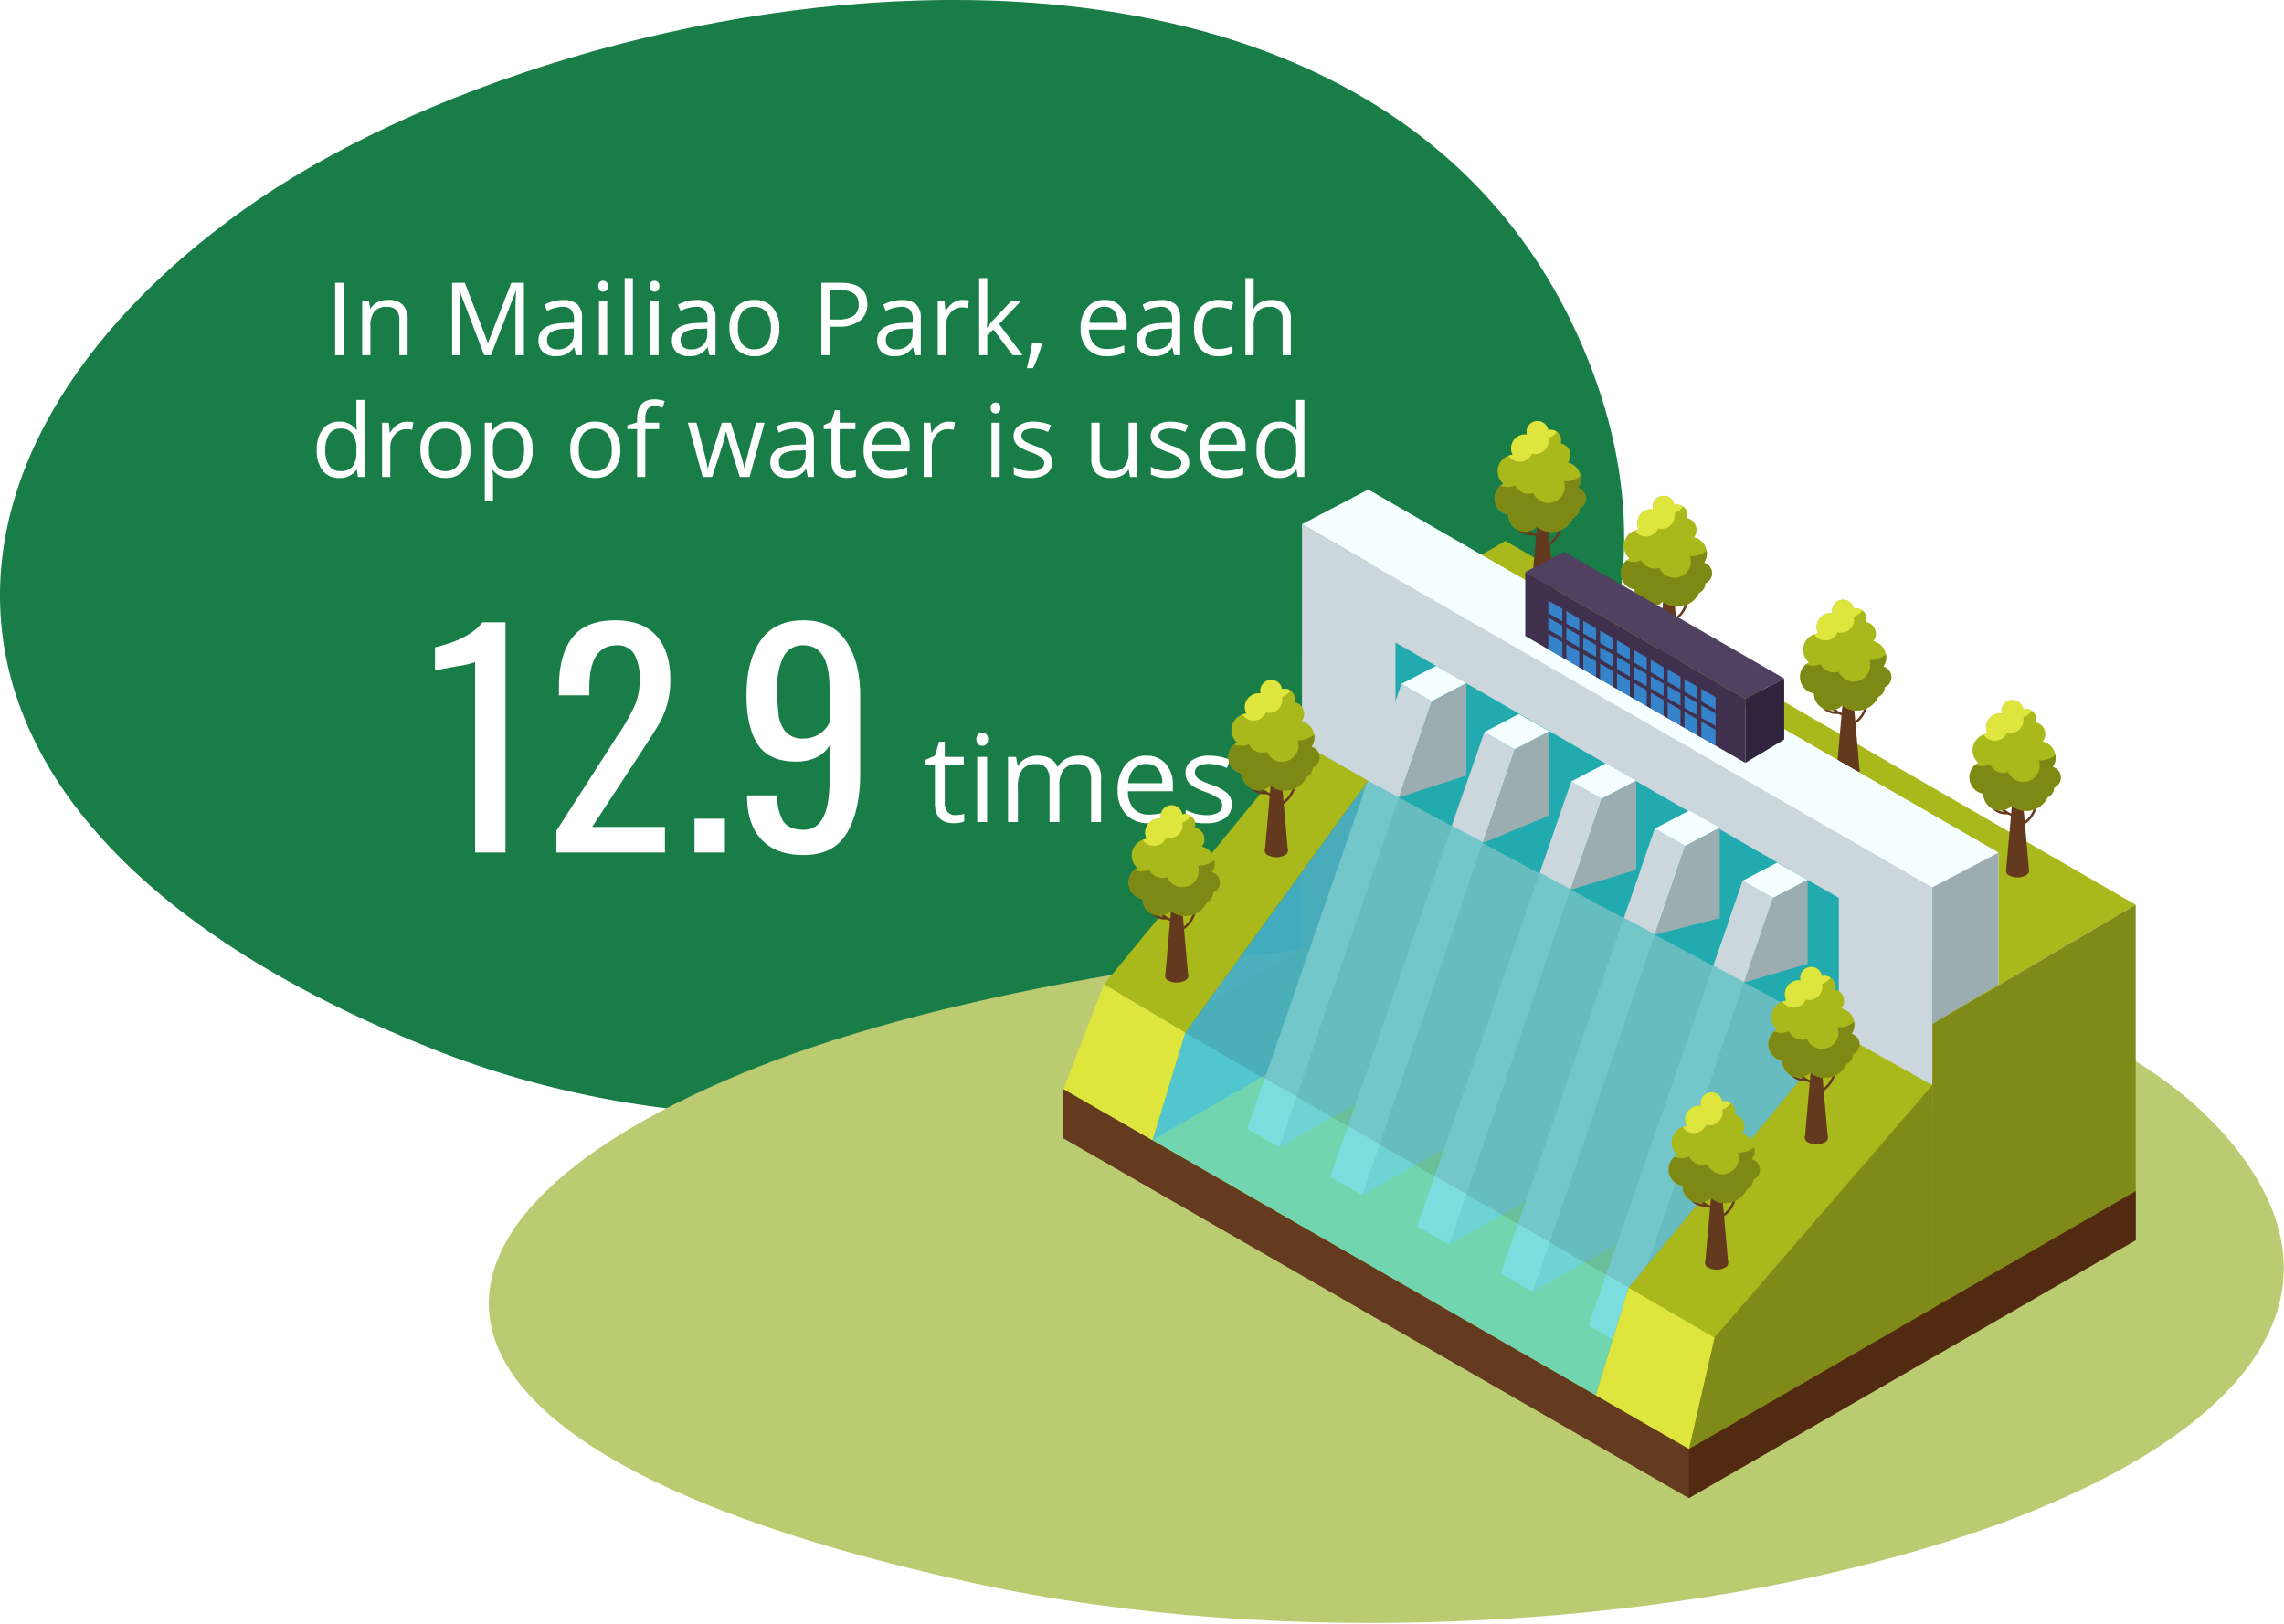 <svg xmlns="http://www.w3.org/2000/svg" xmlns:xlink="http://www.w3.org/1999/xlink" width="450" height="320" viewBox="0 0 450 320">
  <defs>
    <clipPath id="clip-path">
      <rect id="Rectangle_14774" data-name="Rectangle 14774" width="211.266" height="212.214" fill="none"/>
    </clipPath>
    <clipPath id="clip-path-3">
      <rect id="Rectangle_14769" data-name="Rectangle 14769" width="47.878" height="71.677" fill="none"/>
    </clipPath>
    <clipPath id="clip-path-4">
      <rect id="Rectangle_14770" data-name="Rectangle 14770" width="47.878" height="71.468" fill="none"/>
    </clipPath>
    <clipPath id="clip-path-5">
      <rect id="Rectangle_14771" data-name="Rectangle 14771" width="128.768" height="99.922" fill="none"/>
    </clipPath>
    <clipPath id="clip-path-6">
      <rect id="Rectangle_14772" data-name="Rectangle 14772" width="93.828" height="71.468" fill="none"/>
    </clipPath>
  </defs>
  <g id="issues-01-4-edit-6en" transform="translate(-846 -2783)">
    <path id="Path_67663" data-name="Path 67663" d="M0,0H450V320H0Z" transform="translate(846 2783)" fill="#fff"/>
    <path id="Path_53122" data-name="Path 53122" d="M86.2,207.1C196.856,250.668,353.148,178.35,313.79,73.241S114.717-6.264,47.979,41.349-24.463,163.527,86.2,207.1Z" transform="translate(846 2783)" fill="#187d47"/>
    <path id="Path_67664" data-name="Path 67664" d="M-78.4-37.52a17.319,17.319,0,0,1-3.388.784q-3.276.616-4.508.84v-4.536q6.832-1.624,9.352-4.928h4.536V0H-78.4ZM-62.384-4.256l11.536-17.976a20.115,20.115,0,0,1,1.12-1.68,41.3,41.3,0,0,0,2.856-5.208,12.518,12.518,0,0,0,.9-4.984,9.6,9.6,0,0,0-1.064-4.984,3.758,3.758,0,0,0-3.472-1.736q-5.376,0-5.376,8.344v1.512H-61.88v-1.568q0-6.384,2.632-9.8t8.456-3.416q5.376,0,8.12,3.052t2.744,8.652a17.123,17.123,0,0,1-.644,4.9,17.749,17.749,0,0,1-1.54,3.724q-.9,1.568-2.8,4.48L-55.328-5.04h14.336V0H-62.384Zm27.216-2.408h5.992V0h-5.992ZM-13.664.5q-5.32,0-8.176-2.912t-2.968-8.344v-.5h5.992a9.088,9.088,0,0,0,1.148,5.124q1.148,1.652,4.06,1.652,5.04,0,5.04-9.688v-6.888a6.221,6.221,0,0,1-2.548,2.3,8.89,8.89,0,0,1-4.06.84q-5.32,0-7.532-3.388t-2.212-9.716q0-6.664,2.744-10.7t8.512-4.032q5.6,0,8.372,4.116T-2.52-30.912V-15.68q0,7.336-2.576,11.76T-13.664.5Zm0-22.96a5.6,5.6,0,0,0,5.1-3.136v-6.72q0-8.512-5.1-8.512a4.162,4.162,0,0,0-4,2.324,13.077,13.077,0,0,0-1.2,6.02,41.425,41.425,0,0,0,.28,5.432,6.207,6.207,0,0,0,1.4,3.3A4.436,4.436,0,0,0-13.664-22.456Z" transform="translate(1018 2951)" fill="#fff"/>
    <path id="Path_67665" data-name="Path 67665" d="M6.211-1.371a6.355,6.355,0,0,0,1-.076,6.448,6.448,0,0,0,.762-.158V-.117a3.556,3.556,0,0,1-.932.252,7,7,0,0,1-1.107.1Q2.2.234,2.2-3.691v-7.641H.363v-.937l1.84-.809.82-2.742H4.148v2.977H7.875v1.512H4.148v7.559A2.6,2.6,0,0,0,4.7-1.992,1.917,1.917,0,0,0,6.211-1.371ZM12.48,0H10.535V-12.844H12.48ZM10.371-16.324A1.292,1.292,0,0,1,10.7-17.3a1.147,1.147,0,0,1,.82-.311,1.146,1.146,0,0,1,.809.316,1.269,1.269,0,0,1,.34.973,1.289,1.289,0,0,1-.34.979,1.135,1.135,0,0,1-.809.322,1.124,1.124,0,0,1-.82-.322A1.316,1.316,0,0,1,10.371-16.324ZM32.977,0V-8.355a3.468,3.468,0,0,0-.656-2.3,2.538,2.538,0,0,0-2.039-.768A3.292,3.292,0,0,0,27.6-10.383a4.957,4.957,0,0,0-.867,3.211V0H24.785V-8.355a3.468,3.468,0,0,0-.656-2.3,2.554,2.554,0,0,0-2.051-.768,3.176,3.176,0,0,0-2.678,1.1,5.93,5.93,0,0,0-.85,3.592V0H16.605V-12.844h1.582l.316,1.758H18.6a3.823,3.823,0,0,1,1.553-1.465,4.744,4.744,0,0,1,2.244-.527q3.012,0,3.938,2.18h.094a4.1,4.1,0,0,1,1.664-1.594,5.163,5.163,0,0,1,2.484-.586,4.349,4.349,0,0,1,3.264,1.119,5.007,5.007,0,0,1,1.084,3.58V0ZM44.355.234A5.9,5.9,0,0,1,39.861-1.5a6.714,6.714,0,0,1-1.646-4.816,7.446,7.446,0,0,1,1.529-4.934,5.08,5.08,0,0,1,4.107-1.828,4.844,4.844,0,0,1,3.82,1.588A6.086,6.086,0,0,1,49.078-7.3v1.23H40.23a5.091,5.091,0,0,0,1.143,3.434,3.952,3.952,0,0,0,3.053,1.172,10.345,10.345,0,0,0,4.1-.867V-.6a10.3,10.3,0,0,1-1.951.639A10.965,10.965,0,0,1,44.355.234Zm-.527-11.684a3.177,3.177,0,0,0-2.467,1.008,4.646,4.646,0,0,0-1.084,2.789h6.715a4.277,4.277,0,0,0-.82-2.818A2.887,2.887,0,0,0,43.828-11.449ZM60.68-3.5A3.217,3.217,0,0,1,59.344-.738a6.28,6.28,0,0,1-3.75.973,8.154,8.154,0,0,1-3.984-.809v-1.8a9.635,9.635,0,0,0,1.986.738,8.3,8.3,0,0,0,2.045.27,4.637,4.637,0,0,0,2.344-.486A1.608,1.608,0,0,0,58.8-3.34a1.609,1.609,0,0,0-.65-1.283,10.231,10.231,0,0,0-2.537-1.26,13.758,13.758,0,0,1-2.549-1.166A3.482,3.482,0,0,1,51.943-8.18a2.949,2.949,0,0,1-.369-1.512,2.882,2.882,0,0,1,1.277-2.479,5.952,5.952,0,0,1,3.5-.908,10.252,10.252,0,0,1,4.055.844l-.691,1.582a9.307,9.307,0,0,0-3.5-.8,4.031,4.031,0,0,0-2.086.434,1.341,1.341,0,0,0-.7,1.2,1.456,1.456,0,0,0,.264.879,2.6,2.6,0,0,0,.85.691,18.987,18.987,0,0,0,2.25.949,8.406,8.406,0,0,1,3.088,1.676A2.955,2.955,0,0,1,60.68-3.5Z" transform="translate(1028 2945)" fill="#fff"/>
    <path id="Path_67666" data-name="Path 67666" d="M-93.97,0V-14.277h1.66V0Zm12.656,0V-6.924a2.793,2.793,0,0,0-.6-1.953,2.427,2.427,0,0,0-1.865-.645,3.076,3.076,0,0,0-2.461.908,4.585,4.585,0,0,0-.781,3V0h-1.621V-10.7h1.318l.264,1.465h.078a3.31,3.31,0,0,1,1.4-1.226,4.537,4.537,0,0,1,2-.435,4.065,4.065,0,0,1,2.91.933,3.969,3.969,0,0,1,.977,2.983V0ZM-64.6,0l-4.844-12.656h-.078q.137,1.5.137,3.574V0h-1.533V-14.277h2.5L-63.9-2.5h.078l4.561-11.777h2.48V0h-1.66V-9.2q0-1.582.137-3.437h-.078L-63.267,0Zm18.076,0-.322-1.523h-.078a4.5,4.5,0,0,1-1.6,1.362A4.867,4.867,0,0,1-50.513.2a3.575,3.575,0,0,1-2.5-.82,2.992,2.992,0,0,1-.9-2.334q0-3.242,5.186-3.4l1.816-.059V-7.08a2.714,2.714,0,0,0-.542-1.86,2.229,2.229,0,0,0-1.733-.6,7.063,7.063,0,0,0-3.027.82l-.5-1.24a7.618,7.618,0,0,1,1.733-.674,7.507,7.507,0,0,1,1.89-.244,4.077,4.077,0,0,1,2.837.85A3.546,3.546,0,0,1-45.327-7.3V0ZM-50.19-1.143a3.29,3.29,0,0,0,2.378-.83A3.071,3.071,0,0,0-46.948-4.3v-.967l-1.621.068a5.9,5.9,0,0,0-2.788.6,1.811,1.811,0,0,0-.854,1.655A1.67,1.67,0,0,0-51.68-1.6,2.209,2.209,0,0,0-50.19-1.143ZM-40.366,0h-1.621V-10.7h1.621Zm-1.758-13.6a1.077,1.077,0,0,1,.273-.815.956.956,0,0,1,.684-.259.955.955,0,0,1,.674.264,1.057,1.057,0,0,1,.283.811,1.074,1.074,0,0,1-.283.815.946.946,0,0,1-.674.269.936.936,0,0,1-.684-.269A1.1,1.1,0,0,1-42.124-13.6ZM-35.308,0h-1.621V-15.2h1.621Zm5.059,0H-31.87V-10.7h1.621Zm-1.758-13.6a1.077,1.077,0,0,1,.273-.815.956.956,0,0,1,.684-.259.955.955,0,0,1,.674.264,1.057,1.057,0,0,1,.283.811,1.074,1.074,0,0,1-.283.815.946.946,0,0,1-.674.269.936.936,0,0,1-.684-.269A1.1,1.1,0,0,1-32.007-13.6ZM-20.229,0l-.322-1.523h-.078a4.5,4.5,0,0,1-1.6,1.362A4.867,4.867,0,0,1-24.214.2a3.575,3.575,0,0,1-2.5-.82,2.992,2.992,0,0,1-.9-2.334q0-3.242,5.186-3.4l1.816-.059V-7.08a2.714,2.714,0,0,0-.542-1.86,2.229,2.229,0,0,0-1.733-.6,7.063,7.063,0,0,0-3.027.82l-.5-1.24a7.618,7.618,0,0,1,1.733-.674,7.507,7.507,0,0,1,1.89-.244,4.077,4.077,0,0,1,2.837.85A3.546,3.546,0,0,1-19.028-7.3V0Zm-3.662-1.143a3.29,3.29,0,0,0,2.378-.83A3.071,3.071,0,0,0-20.649-4.3v-.967l-1.621.068a5.9,5.9,0,0,0-2.788.6,1.811,1.811,0,0,0-.854,1.655A1.67,1.67,0,0,0-25.381-1.6,2.209,2.209,0,0,0-23.892-1.143ZM-6.45-5.361A5.9,5.9,0,0,1-7.769-1.274,4.643,4.643,0,0,1-11.411.2,4.824,4.824,0,0,1-13.96-.479a4.447,4.447,0,0,1-1.719-1.934,6.739,6.739,0,0,1-.605-2.949,5.9,5.9,0,0,1,1.309-4.077,4.628,4.628,0,0,1,3.633-1.46A4.528,4.528,0,0,1-7.773-9.4,5.879,5.879,0,0,1-6.45-5.361Zm-8.154,0a5.08,5.08,0,0,0,.82,3.125,2.847,2.847,0,0,0,2.412,1.074A2.866,2.866,0,0,0-8.955-2.231a5.054,5.054,0,0,0,.825-3.13,4.973,4.973,0,0,0-.825-3.1,2.9,2.9,0,0,0-2.437-1.06,2.853,2.853,0,0,0-2.4,1.045A5.029,5.029,0,0,0-14.6-5.361Zm25.488-4.756A4,4,0,0,1,9.4-6.782,6.7,6.7,0,0,1,5.171-5.615H3.491V0H1.831V-14.277h3.7Q10.884-14.277,10.884-10.117ZM3.491-7.041H4.985a5.553,5.553,0,0,0,3.193-.713,2.627,2.627,0,0,0,.986-2.285,2.463,2.463,0,0,0-.928-2.109,4.847,4.847,0,0,0-2.891-.693H3.491ZM20.21,0l-.322-1.523H19.81a4.5,4.5,0,0,1-1.6,1.362A4.867,4.867,0,0,1,16.226.2a3.575,3.575,0,0,1-2.5-.82,2.992,2.992,0,0,1-.9-2.334q0-3.242,5.186-3.4l1.816-.059V-7.08a2.714,2.714,0,0,0-.542-1.86,2.229,2.229,0,0,0-1.733-.6,7.063,7.063,0,0,0-3.027.82l-.5-1.24a7.618,7.618,0,0,1,1.733-.674,7.507,7.507,0,0,1,1.89-.244,4.077,4.077,0,0,1,2.837.85A3.546,3.546,0,0,1,21.411-7.3V0ZM16.548-1.143a3.29,3.29,0,0,0,2.378-.83A3.071,3.071,0,0,0,19.79-4.3v-.967L18.169-5.2a5.9,5.9,0,0,0-2.788.6,1.811,1.811,0,0,0-.854,1.655A1.67,1.67,0,0,0,15.059-1.6,2.209,2.209,0,0,0,16.548-1.143ZM29.634-10.9a6.343,6.343,0,0,1,1.279.117l-.225,1.5a5.522,5.522,0,0,0-1.172-.146,2.853,2.853,0,0,0-2.222,1.055,3.846,3.846,0,0,0-.923,2.627V0H24.751V-10.7h1.338l.186,1.982h.078a4.7,4.7,0,0,1,1.436-1.611A3.232,3.232,0,0,1,29.634-10.9Zm4.883,5.42A19.064,19.064,0,0,1,35.8-7.041L39.253-10.7h1.924L36.841-6.143,41.479,0H39.517L35.737-5.059,34.517-4V0h-1.6V-15.2h1.6v8.057q0,.537-.078,1.66Zm10.6,3.154.146.225Q45-1.123,44.526.171t-1,2.407H42.31q.264-1.016.581-2.51t.444-2.393ZM58.032.2A4.917,4.917,0,0,1,54.287-1.25a5.6,5.6,0,0,1-1.372-4.014,6.205,6.205,0,0,1,1.274-4.111A4.233,4.233,0,0,1,57.612-10.9,4.036,4.036,0,0,1,60.8-9.575a5.072,5.072,0,0,1,1.172,3.491v1.025H54.595A4.243,4.243,0,0,0,55.547-2.2a3.293,3.293,0,0,0,2.544.977,8.621,8.621,0,0,0,3.418-.723V-.5a8.579,8.579,0,0,1-1.626.532A9.138,9.138,0,0,1,58.032.2Zm-.439-9.736a2.647,2.647,0,0,0-2.056.84,3.871,3.871,0,0,0-.9,2.324h5.6a3.564,3.564,0,0,0-.684-2.349A2.406,2.406,0,0,0,57.593-9.541ZM71.313,0l-.322-1.523h-.078a4.5,4.5,0,0,1-1.6,1.362A4.867,4.867,0,0,1,67.329.2a3.575,3.575,0,0,1-2.5-.82,2.992,2.992,0,0,1-.9-2.334q0-3.242,5.186-3.4l1.816-.059V-7.08a2.714,2.714,0,0,0-.542-1.86,2.229,2.229,0,0,0-1.733-.6,7.063,7.063,0,0,0-3.027.82l-.5-1.24a7.618,7.618,0,0,1,1.733-.674,7.507,7.507,0,0,1,1.89-.244,4.077,4.077,0,0,1,2.837.85A3.546,3.546,0,0,1,72.515-7.3V0ZM67.651-1.143a3.29,3.29,0,0,0,2.378-.83A3.071,3.071,0,0,0,70.894-4.3v-.967L69.272-5.2a5.9,5.9,0,0,0-2.788.6,1.811,1.811,0,0,0-.854,1.655A1.67,1.67,0,0,0,66.162-1.6,2.209,2.209,0,0,0,67.651-1.143ZM80.132.2a4.568,4.568,0,0,1-3.6-1.431,5.883,5.883,0,0,1-1.274-4.048,6.067,6.067,0,0,1,1.294-4.15A4.659,4.659,0,0,1,80.239-10.9a7.316,7.316,0,0,1,1.543.166,5.083,5.083,0,0,1,1.211.391l-.5,1.377a7.622,7.622,0,0,0-1.172-.356A5.232,5.232,0,0,0,80.2-9.463q-3.262,0-3.262,4.16a4.954,4.954,0,0,0,.8,3.027,2.769,2.769,0,0,0,2.358,1.055A7.211,7.211,0,0,0,82.837-1.8V-.361A5.849,5.849,0,0,1,80.132.2ZM92.7,0V-6.924a2.793,2.793,0,0,0-.6-1.953,2.427,2.427,0,0,0-1.865-.645,3.056,3.056,0,0,0-2.466.918A4.649,4.649,0,0,0,87-5.6V0H85.376V-15.2H87v4.6a10.022,10.022,0,0,1-.078,1.377h.1a3.306,3.306,0,0,1,1.362-1.216,4.429,4.429,0,0,1,2.017-.444,4.13,4.13,0,0,1,2.944.933,3.928,3.928,0,0,1,.981,2.964V0ZM-89.7,22.564h-.088A3.809,3.809,0,0,1-93.149,24.2a3.974,3.974,0,0,1-3.267-1.436,6.319,6.319,0,0,1-1.167-4.082,6.426,6.426,0,0,1,1.172-4.111A3.943,3.943,0,0,1-93.149,13.1a3.892,3.892,0,0,1,3.34,1.582h.127l-.068-.771-.039-.752V8.8h1.621V24h-1.318Zm-3.242.273a2.951,2.951,0,0,0,2.407-.9,4.565,4.565,0,0,0,.747-2.915v-.342a5.371,5.371,0,0,0-.757-3.247,2.874,2.874,0,0,0-2.417-.972,2.481,2.481,0,0,0-2.183,1.108A5.511,5.511,0,0,0-95.9,18.7a5.284,5.284,0,0,0,.752,3.1A2.547,2.547,0,0,0-92.944,22.838Zm13.1-9.736a6.343,6.343,0,0,1,1.279.117l-.225,1.5a5.522,5.522,0,0,0-1.172-.146,2.853,2.853,0,0,0-2.222,1.055,3.846,3.846,0,0,0-.923,2.627V24h-1.621V13.3h1.338l.186,1.982h.078a4.7,4.7,0,0,1,1.436-1.611A3.232,3.232,0,0,1-79.849,13.1Zm12.52,5.537a5.9,5.9,0,0,1-1.318,4.087A4.643,4.643,0,0,1-72.29,24.2a4.824,4.824,0,0,1-2.549-.674,4.447,4.447,0,0,1-1.719-1.934,6.739,6.739,0,0,1-.605-2.949,5.9,5.9,0,0,1,1.309-4.077,4.628,4.628,0,0,1,3.633-1.46A4.528,4.528,0,0,1-68.652,14.6,5.879,5.879,0,0,1-67.329,18.639Zm-8.154,0a5.08,5.08,0,0,0,.82,3.125,2.847,2.847,0,0,0,2.412,1.074,2.866,2.866,0,0,0,2.417-1.069,5.054,5.054,0,0,0,.825-3.13,4.973,4.973,0,0,0-.825-3.1,2.9,2.9,0,0,0-2.437-1.06,2.853,2.853,0,0,0-2.4,1.045A5.029,5.029,0,0,0-75.483,18.639ZM-59.507,24.2a4.632,4.632,0,0,1-1.909-.386,3.59,3.59,0,0,1-1.45-1.187h-.117a14.356,14.356,0,0,1,.117,1.777v4.4h-1.621V13.3h1.318l.225,1.465h.078a3.765,3.765,0,0,1,1.455-1.27,4.423,4.423,0,0,1,1.9-.391,3.956,3.956,0,0,1,3.286,1.455,6.406,6.406,0,0,1,1.157,4.082,6.369,6.369,0,0,1-1.177,4.1A3.963,3.963,0,0,1-59.507,24.2Zm-.234-9.717a2.873,2.873,0,0,0-2.373.908,4.673,4.673,0,0,0-.752,2.891v.361a5.356,5.356,0,0,0,.752,3.228,2.86,2.86,0,0,0,2.412.972,2.508,2.508,0,0,0,2.173-1.123,5.325,5.325,0,0,0,.786-3.1,5.126,5.126,0,0,0-.786-3.071A2.586,2.586,0,0,0-59.741,14.479Zm21.943,4.16a5.9,5.9,0,0,1-1.318,4.087,4.643,4.643,0,0,1-3.643,1.47,4.824,4.824,0,0,1-2.549-.674,4.447,4.447,0,0,1-1.719-1.934,6.739,6.739,0,0,1-.605-2.949,5.9,5.9,0,0,1,1.309-4.077A4.628,4.628,0,0,1-42.69,13.1,4.528,4.528,0,0,1-39.121,14.6,5.879,5.879,0,0,1-37.8,18.639Zm-8.154,0a5.08,5.08,0,0,0,.82,3.125,2.847,2.847,0,0,0,2.412,1.074A2.866,2.866,0,0,0-40.3,21.769a5.054,5.054,0,0,0,.825-3.13,4.973,4.973,0,0,0-.825-3.1,2.9,2.9,0,0,0-2.437-1.06,2.853,2.853,0,0,0-2.4,1.045A5.029,5.029,0,0,0-45.952,18.639Zm15.82-4.082h-2.725V24h-1.621V14.557h-1.914v-.732l1.914-.586v-.6q0-3.945,3.447-3.945a7.094,7.094,0,0,1,1.992.342l-.42,1.3a5.363,5.363,0,0,0-1.6-.3,1.56,1.56,0,0,0-1.357.61,3.406,3.406,0,0,0-.439,1.958V13.3h2.725ZM-14.243,24l-1.963-6.279q-.186-.576-.693-2.617h-.078q-.391,1.709-.684,2.637L-19.683,24h-1.875l-2.92-10.7h1.7q1.035,4.033,1.577,6.143a24.888,24.888,0,0,1,.62,2.842h.078q.107-.557.347-1.44t.415-1.4l1.963-6.143h1.758l1.914,6.143a20.732,20.732,0,0,1,.742,2.822h.078a10.351,10.351,0,0,1,.21-1.084q.171-.732,2.036-7.881h1.68L-12.319,24Zm13.4,0-.322-1.523h-.078a4.5,4.5,0,0,1-1.6,1.362,4.867,4.867,0,0,1-1.987.356,3.575,3.575,0,0,1-2.5-.82,2.992,2.992,0,0,1-.9-2.334q0-3.242,5.186-3.4l1.816-.059V16.92a2.714,2.714,0,0,0-.542-1.86,2.229,2.229,0,0,0-1.733-.6,7.063,7.063,0,0,0-3.027.82l-.5-1.24a7.618,7.618,0,0,1,1.733-.674,7.507,7.507,0,0,1,1.89-.244,4.077,4.077,0,0,1,2.837.85A3.546,3.546,0,0,1,.356,16.7V24Zm-3.662-1.143a3.29,3.29,0,0,0,2.378-.83A3.071,3.071,0,0,0-1.265,19.7v-.967l-1.621.068a5.9,5.9,0,0,0-2.788.6,1.811,1.811,0,0,0-.854,1.655A1.67,1.67,0,0,0-6,22.4,2.209,2.209,0,0,0-4.507,22.857Zm11.66,0a5.3,5.3,0,0,0,.83-.063,5.373,5.373,0,0,0,.635-.132V23.9a2.963,2.963,0,0,1-.776.21,5.83,5.83,0,0,1-.923.083q-3.105,0-3.105-3.271V14.557H2.28v-.781L3.813,13.1,4.5,10.816h.938V13.3H8.54v1.26H5.435v6.3a2.167,2.167,0,0,0,.459,1.484A1.6,1.6,0,0,0,7.153,22.857ZM15.278,24.2a4.917,4.917,0,0,1-3.745-1.445,5.6,5.6,0,0,1-1.372-4.014,6.205,6.205,0,0,1,1.274-4.111A4.233,4.233,0,0,1,14.858,13.1a4.036,4.036,0,0,1,3.184,1.323,5.072,5.072,0,0,1,1.172,3.491v1.025H11.841a4.243,4.243,0,0,0,.952,2.861,3.293,3.293,0,0,0,2.544.977,8.621,8.621,0,0,0,3.418-.723V23.5a8.579,8.579,0,0,1-1.626.532A9.138,9.138,0,0,1,15.278,24.2Zm-.439-9.736a2.647,2.647,0,0,0-2.056.84,3.871,3.871,0,0,0-.9,2.324h5.6a3.564,3.564,0,0,0-.684-2.349A2.406,2.406,0,0,0,14.839,14.459ZM26.86,13.1a6.343,6.343,0,0,1,1.279.117l-.225,1.5a5.522,5.522,0,0,0-1.172-.146,2.853,2.853,0,0,0-2.222,1.055,3.846,3.846,0,0,0-.923,2.627V24H21.978V13.3h1.338l.186,1.982h.078a4.7,4.7,0,0,1,1.436-1.611A3.232,3.232,0,0,1,26.86,13.1ZM36.958,24H35.337V13.3h1.621ZM35.2,10.4a1.077,1.077,0,0,1,.273-.815,1.012,1.012,0,0,1,1.357,0,1.057,1.057,0,0,1,.283.811,1.074,1.074,0,0,1-.283.815.992.992,0,0,1-1.357,0A1.1,1.1,0,0,1,35.2,10.4ZM47.3,21.08a2.681,2.681,0,0,1-1.113,2.3,5.233,5.233,0,0,1-3.125.811,6.8,6.8,0,0,1-3.32-.674v-1.5a8.03,8.03,0,0,0,1.655.615,6.912,6.912,0,0,0,1.7.225,3.864,3.864,0,0,0,1.953-.405,1.4,1.4,0,0,0,.142-2.3,8.526,8.526,0,0,0-2.114-1.05,11.465,11.465,0,0,1-2.124-.972,2.9,2.9,0,0,1-.937-.942,2.458,2.458,0,0,1-.308-1.26,2.4,2.4,0,0,1,1.064-2.065A4.96,4.96,0,0,1,43.7,13.1a8.544,8.544,0,0,1,3.379.7L46.5,15.123a7.756,7.756,0,0,0-2.92-.664,3.359,3.359,0,0,0-1.738.361,1.117,1.117,0,0,0-.586,1,1.213,1.213,0,0,0,.22.732,2.168,2.168,0,0,0,.708.576,15.822,15.822,0,0,0,1.875.791,7,7,0,0,1,2.573,1.4A2.463,2.463,0,0,1,47.3,21.08ZM56.655,13.3V20.24a2.793,2.793,0,0,0,.6,1.953,2.427,2.427,0,0,0,1.865.645,3.043,3.043,0,0,0,2.456-.918,4.631,4.631,0,0,0,.776-3V13.3H63.97V24H62.632L62.4,22.564H62.31a3.231,3.231,0,0,1-1.382,1.211,4.644,4.644,0,0,1-2.017.42,4.091,4.091,0,0,1-2.925-.928,3.949,3.949,0,0,1-.972-2.969v-7ZM74.312,21.08a2.681,2.681,0,0,1-1.113,2.3,5.233,5.233,0,0,1-3.125.811,6.8,6.8,0,0,1-3.32-.674v-1.5a8.03,8.03,0,0,0,1.655.615,6.912,6.912,0,0,0,1.7.225,3.864,3.864,0,0,0,1.953-.405,1.4,1.4,0,0,0,.142-2.3,8.525,8.525,0,0,0-2.114-1.05,11.465,11.465,0,0,1-2.124-.972,2.9,2.9,0,0,1-.937-.942,2.458,2.458,0,0,1-.308-1.26,2.4,2.4,0,0,1,1.064-2.065,4.96,4.96,0,0,1,2.92-.757,8.544,8.544,0,0,1,3.379.7l-.576,1.318a7.756,7.756,0,0,0-2.92-.664,3.359,3.359,0,0,0-1.738.361,1.117,1.117,0,0,0-.586,1,1.213,1.213,0,0,0,.22.732,2.168,2.168,0,0,0,.708.576,15.823,15.823,0,0,0,1.875.791,7,7,0,0,1,2.573,1.4A2.463,2.463,0,0,1,74.312,21.08ZM81.47,24.2a4.917,4.917,0,0,1-3.745-1.445,5.6,5.6,0,0,1-1.372-4.014,6.205,6.205,0,0,1,1.274-4.111A4.233,4.233,0,0,1,81.05,13.1a4.036,4.036,0,0,1,3.184,1.323,5.072,5.072,0,0,1,1.172,3.491v1.025H78.032a4.243,4.243,0,0,0,.952,2.861,3.293,3.293,0,0,0,2.544.977,8.621,8.621,0,0,0,3.418-.723V23.5a8.579,8.579,0,0,1-1.626.532A9.138,9.138,0,0,1,81.47,24.2Zm-.439-9.736a2.647,2.647,0,0,0-2.056.84,3.871,3.871,0,0,0-.9,2.324h5.6a3.564,3.564,0,0,0-.684-2.349A2.406,2.406,0,0,0,81.03,14.459Zm14.424,8.105h-.088A3.809,3.809,0,0,1,92.007,24.2,3.974,3.974,0,0,1,88.74,22.76a6.319,6.319,0,0,1-1.167-4.082,6.426,6.426,0,0,1,1.172-4.111A3.943,3.943,0,0,1,92.007,13.1a3.892,3.892,0,0,1,3.34,1.582h.127l-.068-.771-.039-.752V8.8h1.621V24H95.669Zm-3.242.273a2.951,2.951,0,0,0,2.407-.9,4.565,4.565,0,0,0,.747-2.915v-.342a5.371,5.371,0,0,0-.757-3.247,2.874,2.874,0,0,0-2.417-.972,2.481,2.481,0,0,0-2.183,1.108,5.511,5.511,0,0,0-.757,3.13,5.284,5.284,0,0,0,.752,3.1A2.547,2.547,0,0,0,92.212,22.838Z" transform="translate(1006 2853)" fill="#fff"/>
    <g id="Group_16631" data-name="Group 16631" transform="translate(-53.742 55.5)">
      <path id="Path_53121" data-name="Path 53121" d="M95.262,127.014c122.3,26.722,295.026-17.631,251.528-82.095S126.782-3.842,53.025,25.36-27.035,100.292,95.262,127.014Z" transform="translate(996.044 2912.404)" fill="#bbcb71"/>
      <g id="Group_16629" data-name="Group 16629" transform="translate(1109.258 2810.5)">
        <g id="Group_16628" data-name="Group 16628" clip-path="url(#clip-path)">
          <path id="Path_52992" data-name="Path 52992" d="M0,105.048l211.266,20.09v-9.65L0,95.4Z" transform="translate(0 36.253)" fill="#808a19"/>
          <path id="Path_52993" data-name="Path 52993" d="M0,116.6l123.239,70.912,88.027-50.822-124.2-71.7Z" transform="translate(0 24.698)" fill="#653b20"/>
          <path id="Path_52994" data-name="Path 52994" d="M0,109.611l123.239,70.912L211.266,129.7,87.071,58Z" transform="translate(0 22.041)" fill="#a9b81b"/>
          <path id="Path_52995" data-name="Path 52995" d="M34.06,40.584l124.2,71.7L198.322,88.8,74.129,17.1Z" transform="translate(12.943 6.499)" fill="#a9b81b"/>
          <g id="Group_16627" data-name="Group 16627">
            <g id="Group_16626" data-name="Group 16626" clip-path="url(#clip-path)">
              <path id="Path_52996" data-name="Path 52996" d="M114.275,49.3a.981.981,0,0,1-.01,1.858,3.561,3.561,0,0,1-3.217.006.981.981,0,0,1,.011-1.858,3.558,3.558,0,0,1,3.215-.006" transform="translate(41.95 18.591)" fill="#643a1f"/>
              <path id="Path_52997" data-name="Path 52997" d="M112.867,38.027a.363.363,0,0,1,0,.689,1.32,1.32,0,0,1-1.192,0,.363.363,0,0,1,0-.689,1.316,1.316,0,0,1,1.192,0" transform="translate(42.344 14.397)" fill="#643a1f"/>
              <path id="Path_52998" data-name="Path 52998" d="M111.818,38.238l-1.427,16.116h4.539L113.5,38.238Z" transform="translate(41.951 14.531)" fill="#643a1f"/>
              <path id="Path_52999" data-name="Path 52999" d="M113.222,43.706c-3.134-.375-5.544-5.188-5.644-5.39l.418-.208c.023.05,2.4,4.789,5.283,5.135Z" transform="translate(40.882 14.481)" fill="#643a1f"/>
              <path id="Path_53000" data-name="Path 53000" d="M112.8,44.825l-.185-.429c.1-.044,2.487-1.123,2.784-4.75l.466.037c-.322,3.919-2.953,5.094-3.065,5.142" transform="translate(42.797 15.066)" fill="#643a1f"/>
              <path id="Path_53001" data-name="Path 53001" d="M111.072,42.38a3.828,3.828,0,0,1-3.033-1.78l.4-.243a3.224,3.224,0,0,0,3.134,1.513l.079.461a3.558,3.558,0,0,1-.578.05" transform="translate(41.057 15.337)" fill="#643a1f"/>
              <path id="Path_53002" data-name="Path 53002" d="M123.158,40.742a2.14,2.14,0,0,0-1.59-2.063,3.347,3.347,0,0,0,.363-.69,3.27,3.27,0,0,0-1.909-4.212,3.308,3.308,0,0,0-.415-.123,2.352,2.352,0,0,0-1.4-3.77,2.008,2.008,0,0,0,.1-.607,2.028,2.028,0,0,0-2.568-1.979,2.139,2.139,0,1,0-4.187.858,2.648,2.648,0,0,0-.364-.028,2.742,2.742,0,0,0-2.441,4,3.265,3.265,0,0,0-1.851,5.709,3.266,3.266,0,0,0,.4,5.937,3.142,3.142,0,0,0,.629.167,3.265,3.265,0,0,0,5.561,2.368,4.63,4.63,0,0,0,7.093-1.67,2.141,2.141,0,0,0,1.272-1.918,2.146,2.146,0,0,0,1.311-1.976" transform="translate(39.967 9.695)" fill="#a9b81b"/>
              <path id="Path_53003" data-name="Path 53003" d="M121.568,35.711a3.218,3.218,0,0,0,.363-.69,3.253,3.253,0,0,0,.16-1.7,4.834,4.834,0,0,1-3.072,1.1c-.061,0-.121-.007-.182-.01A3.2,3.2,0,0,1,119,35.425a3.235,3.235,0,0,1-6.209,1.277,2.945,2.945,0,0,1-3.576-1.5,3.534,3.534,0,0,1-2.876.05,3.225,3.225,0,0,0-.959,1.341,3.274,3.274,0,0,0,2.538,4.38,3.265,3.265,0,0,0,5.561,2.368,4.635,4.635,0,0,0,7.095-1.67,2.142,2.142,0,0,0,1.271-1.92,2.138,2.138,0,0,0-.279-4.038" transform="translate(39.967 12.664)" fill="#7e8815"/>
              <path id="Path_53004" data-name="Path 53004" d="M116.686,27.618a1.975,1.975,0,0,0-1.715-.32,2.139,2.139,0,1,0-4.187.858,2.865,2.865,0,0,0-.364-.026,2.741,2.741,0,0,0-2.44,4,3.308,3.308,0,0,0-.795.181,2.608,2.608,0,0,0,4.6-.4A2.606,2.606,0,0,0,115,28.861a3.555,3.555,0,0,0,1.688-1.243" transform="translate(40.733 9.695)" fill="#dee63e"/>
              <path id="Path_53005" data-name="Path 53005" d="M88.67,34.468a.981.981,0,0,1-.01,1.858,3.561,3.561,0,0,1-3.217.006.981.981,0,0,1,.011-1.858,3.558,3.558,0,0,1,3.215-.006" transform="translate(32.219 12.954)" fill="#643a1f"/>
              <path id="Path_53006" data-name="Path 53006" d="M87.262,23.194a.363.363,0,0,1,0,.689,1.32,1.32,0,0,1-1.192,0,.363.363,0,0,1,0-.689,1.316,1.316,0,0,1,1.192,0" transform="translate(32.614 8.76)" fill="#643a1f"/>
              <path id="Path_53007" data-name="Path 53007" d="M86.213,23.405,84.786,39.521h4.539L87.9,23.405Z" transform="translate(32.221 8.895)" fill="#643a1f"/>
              <path id="Path_53008" data-name="Path 53008" d="M87.616,28.873c-3.134-.375-5.542-5.187-5.643-5.39l.418-.208c.023.05,2.4,4.789,5.281,5.135Z" transform="translate(31.151 8.845)" fill="#643a1f"/>
              <path id="Path_53009" data-name="Path 53009" d="M87.2,29.992l-.185-.429c.1-.044,2.485-1.123,2.782-4.75l.466.037c-.322,3.919-2.952,5.094-3.064,5.142" transform="translate(33.066 9.429)" fill="#643a1f"/>
              <path id="Path_53010" data-name="Path 53010" d="M85.467,27.547a3.825,3.825,0,0,1-3.033-1.78l.4-.243a3.226,3.226,0,0,0,3.134,1.513l.079.461a3.559,3.559,0,0,1-.578.05" transform="translate(31.327 9.7)" fill="#643a1f"/>
              <path id="Path_53011" data-name="Path 53011" d="M97.553,25.909a2.14,2.14,0,0,0-1.59-2.063,3.348,3.348,0,0,0,.363-.69,3.27,3.27,0,0,0-1.909-4.212A3.379,3.379,0,0,0,94,18.821a2.352,2.352,0,0,0-1.4-3.77,2.008,2.008,0,0,0,.1-.607,2.028,2.028,0,0,0-2.568-1.979,2.139,2.139,0,1,0-4.187.858,2.648,2.648,0,0,0-.364-.028,2.742,2.742,0,0,0-2.441,4A3.265,3.265,0,0,0,81.289,23a3.266,3.266,0,0,0,.4,5.937,3.143,3.143,0,0,0,.629.167,3.265,3.265,0,0,0,5.561,2.368A4.63,4.63,0,0,0,94.97,29.8a2.141,2.141,0,0,0,1.272-1.918,2.146,2.146,0,0,0,1.311-1.976" transform="translate(30.237 4.058)" fill="#a9b81b"/>
              <path id="Path_53012" data-name="Path 53012" d="M95.963,20.878a3.218,3.218,0,0,0,.363-.69,3.253,3.253,0,0,0,.16-1.7,4.835,4.835,0,0,1-3.072,1.1c-.061,0-.121-.007-.182-.01a3.2,3.2,0,0,1,.164,1.013,3.235,3.235,0,0,1-6.209,1.277,2.945,2.945,0,0,1-3.576-1.5,3.534,3.534,0,0,1-2.876.05,3.225,3.225,0,0,0-.959,1.341,3.273,3.273,0,0,0,2.538,4.38,3.266,3.266,0,0,0,5.561,2.368,4.635,4.635,0,0,0,7.095-1.67,2.142,2.142,0,0,0,1.271-1.92,2.138,2.138,0,0,0-.279-4.038" transform="translate(30.237 7.027)" fill="#7e8815"/>
              <path id="Path_53013" data-name="Path 53013" d="M91.081,12.785a1.975,1.975,0,0,0-1.715-.32,2.139,2.139,0,1,0-4.187.858,2.865,2.865,0,0,0-.364-.026,2.741,2.741,0,0,0-2.44,4,3.308,3.308,0,0,0-.795.181,2.608,2.608,0,0,0,4.6-.4,2.564,2.564,0,0,0,.656.087,2.61,2.61,0,0,0,2.61-2.61,2.643,2.643,0,0,0-.054-.526,3.555,3.555,0,0,0,1.688-1.243" transform="translate(31.002 4.058)" fill="#dee63e"/>
              <path id="Path_53014" data-name="Path 53014" d="M70.66,23.789a.981.981,0,0,1-.01,1.858,3.561,3.561,0,0,1-3.217.006.981.981,0,0,1,.011-1.858,3.558,3.558,0,0,1,3.215-.006" transform="translate(25.375 8.895)" fill="#643a1f"/>
              <path id="Path_53015" data-name="Path 53015" d="M69.251,12.515a.363.363,0,0,1,0,.689,1.32,1.32,0,0,1-1.192,0,.363.363,0,0,1,0-.689,1.316,1.316,0,0,1,1.192,0" transform="translate(25.769 4.702)" fill="#643a1f"/>
              <path id="Path_53016" data-name="Path 53016" d="M68.2,12.726,66.776,28.842h4.539L69.889,12.726Z" transform="translate(25.376 4.836)" fill="#643a1f"/>
              <path id="Path_53017" data-name="Path 53017" d="M69.606,18.192c-3.134-.375-5.544-5.186-5.644-5.389l.418-.208c.023.05,2.4,4.787,5.283,5.134Z" transform="translate(24.307 4.786)" fill="#643a1f"/>
              <path id="Path_53018" data-name="Path 53018" d="M69.186,19.313,69,18.884c.1-.044,2.487-1.123,2.783-4.75l.466.037c-.322,3.919-2.953,5.094-3.065,5.142" transform="translate(26.222 5.371)" fill="#643a1f"/>
              <path id="Path_53019" data-name="Path 53019" d="M67.46,16.868a3.83,3.83,0,0,1-3.036-1.782l.4-.243a3.22,3.22,0,0,0,3.134,1.514l.079.461a3.526,3.526,0,0,1-.575.05" transform="translate(24.482 5.641)" fill="#643a1f"/>
              <path id="Path_53020" data-name="Path 53020" d="M79.543,15.23a2.137,2.137,0,0,0-1.59-2.062,3.394,3.394,0,0,0,.363-.691,3.27,3.27,0,0,0-1.909-4.212,3.639,3.639,0,0,0-.415-.123,2.352,2.352,0,0,0-1.4-3.77,2,2,0,0,0,.1-.606,2.028,2.028,0,0,0-2.568-1.98,2.139,2.139,0,1,0-4.187.858,2.648,2.648,0,0,0-.364-.028,2.742,2.742,0,0,0-2.441,4,3.265,3.265,0,0,0-1.851,5.709A3.27,3.27,0,0,0,64.3,18.427a3.265,3.265,0,0,0,5.561,2.367,4.63,4.63,0,0,0,7.093-1.67,2.141,2.141,0,0,0,1.272-1.918,2.144,2.144,0,0,0,1.311-1.976" transform="translate(23.393)" fill="#a9b81b"/>
              <path id="Path_53021" data-name="Path 53021" d="M77.954,10.2a3.411,3.411,0,0,0,.362-.69,3.257,3.257,0,0,0,.16-1.7,4.827,4.827,0,0,1-3.072,1.1c-.062,0-.121-.006-.182-.008a3.2,3.2,0,0,1,.164,1.013,3.235,3.235,0,0,1-6.209,1.277,2.951,2.951,0,0,1-3.576-1.5,3.534,3.534,0,0,1-2.876.05,3.225,3.225,0,0,0-.959,1.341,3.273,3.273,0,0,0,2.538,4.38,3.265,3.265,0,0,0,5.561,2.368,4.633,4.633,0,0,0,7.093-1.67,2.141,2.141,0,0,0,1.272-1.92,2.138,2.138,0,0,0-.277-4.038" transform="translate(23.392 2.969)" fill="#7e8815"/>
              <path id="Path_53022" data-name="Path 53022" d="M73.071,2.106a1.975,1.975,0,0,0-1.715-.32,2.139,2.139,0,1,0-4.187.858,2.865,2.865,0,0,0-.364-.026,2.741,2.741,0,0,0-2.44,4,3.308,3.308,0,0,0-.795.181,2.608,2.608,0,0,0,4.6-.4,2.606,2.606,0,0,0,3.211-3.048,3.555,3.555,0,0,0,1.688-1.243" transform="translate(24.158)" fill="#dee63e"/>
              <path id="Path_53023" data-name="Path 53023" d="M164.123,69.059v66.088l-40.069,23.176V92.542Z" transform="translate(47.143 26.244)" fill="#808a19"/>
              <path id="Path_53024" data-name="Path 53024" d="M34.06,90.382l124.194,71.549V105.666L34.06,34.117Z" transform="translate(12.943 12.965)" fill="#808a19"/>
              <path id="Path_53025" data-name="Path 53025" d="M43.5,66.039l124.194,41.235V81.323L43.5,9.774Z" transform="translate(16.531 3.714)" fill="#f6ffff"/>
              <path id="Path_53026" data-name="Path 53026" d="M34.06,57.859l124.194,71.549V86.262L34.06,14.714Z" transform="translate(12.943 5.592)" fill="#cbd7dc"/>
              <path id="Path_53027" data-name="Path 53027" d="M47.406,61.957l87.358,50.327V81.935L47.406,31.609Z" transform="translate(18.015 12.012)" fill="#22abae"/>
              <path id="Path_53028" data-name="Path 53028" d="M34.06,16.591,47.086,9.775l124.2,71.547-13.027,6.817Z" transform="translate(12.943 3.715)" fill="#f6ffff"/>
              <g id="Group_16616" data-name="Group 16616" transform="translate(17.543 70.029)" opacity="0.75">
                <g id="Group_16615" data-name="Group 16615">
                  <g id="Group_16614" data-name="Group 16614" clip-path="url(#clip-path-3)">
                    <path id="Path_53029" data-name="Path 53029" d="M53.647,50.745,60.59,94.729,12.712,122.422l6.47-21.2Z" transform="translate(-12.712 -50.745)" fill="#0063c2"/>
                  </g>
                </g>
              </g>
              <path id="Path_53030" data-name="Path 53030" d="M26.267,125.184l6.325,3.639L62.614,40.936l-6-3.411Z" transform="translate(9.982 14.26)" fill="#cbd7dc"/>
              <path id="Path_53031" data-name="Path 53031" d="M48.255,38.5l6.8-3.556,6,3.411-6.8,3.556Z" transform="translate(18.338 13.281)" fill="#f6ffff"/>
              <path id="Path_53032" data-name="Path 53032" d="M60.872,40.976l6.8-3.556V107.8L30.849,128.863Z" transform="translate(11.723 14.22)" fill="#9cadb1"/>
              <path id="Path_53033" data-name="Path 53033" d="M38.107,132.057l6.325,3.639L74.454,47.809l-6-3.411Z" transform="translate(14.481 16.872)" fill="#cbd7dc"/>
              <path id="Path_53034" data-name="Path 53034" d="M60.095,45.377l6.8-3.556,6,3.411-6.8,3.556Z" transform="translate(22.837 15.893)" fill="#f6ffff"/>
              <path id="Path_53035" data-name="Path 53035" d="M72.712,47.849l6.8-3.556v70.38L42.689,135.736Z" transform="translate(16.223 16.832)" fill="#9cadb1"/>
              <path id="Path_53036" data-name="Path 53036" d="M50.517,139.106l6.323,3.639L86.862,54.858l-6-3.411Z" transform="translate(19.197 19.551)" fill="#cbd7dc"/>
              <path id="Path_53037" data-name="Path 53037" d="M72.5,52.426l6.8-3.556,6,3.411-6.8,3.556Z" transform="translate(27.553 18.572)" fill="#f6ffff"/>
              <path id="Path_53038" data-name="Path 53038" d="M85.121,54.9l6.8-3.556v70.38L55.1,142.785Z" transform="translate(20.939 19.511)" fill="#9cadb1"/>
              <path id="Path_53039" data-name="Path 53039" d="M124.054,68.436l13.026-6.816V87.572l-13.026,7.8Z" transform="translate(47.143 23.417)" fill="#9cadb1"/>
              <path id="Path_53040" data-name="Path 53040" d="M65.939,34.155,109.291,59.14V46.533L65.939,21.548Z" transform="translate(25.058 8.189)" fill="#3f304d"/>
              <path id="Path_53041" data-name="Path 53041" d="M69.235,35.224l32.94,18.984V44.629L69.235,25.645Z" transform="translate(26.311 9.746)" fill="#3483cb"/>
              <path id="Path_53042" data-name="Path 53042" d="M65.939,22.652l7.663-4.01,43.352,24.985-7.663,4.01Z" transform="translate(25.058 7.084)" fill="#504161"/>
              <path id="Path_53043" data-name="Path 53043" d="M97.354,40.757l7.663-4.01v12.03l-7.663,4.587Z" transform="translate(36.996 13.965)" fill="#31223d"/>
              <path id="Path_53044" data-name="Path 53044" d="M71.234,25.8l.788.491V37.2l-.788-.449Z" transform="translate(27.071 9.806)" fill="#3f304d"/>
              <path id="Path_53045" data-name="Path 53045" d="M73.644,27.212l.788.491v10.9l-.788-.449Z" transform="translate(27.986 10.341)" fill="#3f304d"/>
              <path id="Path_53046" data-name="Path 53046" d="M76.053,28.589l.788.493v10.9l-.788-.449Z" transform="translate(28.902 10.864)" fill="#3f304d"/>
              <path id="Path_53047" data-name="Path 53047" d="M78.462,29.988l.788.491v10.9l-.788-.449Z" transform="translate(29.817 11.396)" fill="#3f304d"/>
              <path id="Path_53048" data-name="Path 53048" d="M80.871,31.366l.788.491v10.9l-.788-.449Z" transform="translate(30.733 11.92)" fill="#3f304d"/>
              <path id="Path_53049" data-name="Path 53049" d="M83.281,32.745l.788.493v10.9l-.788-.449Z" transform="translate(31.648 12.444)" fill="#3f304d"/>
              <path id="Path_53050" data-name="Path 53050" d="M85.69,34.164l.788.491v10.9l-.788-.449Z" transform="translate(32.564 12.983)" fill="#3f304d"/>
              <path id="Path_53051" data-name="Path 53051" d="M88.1,35.524l.788.491v10.9l-.788-.449Z" transform="translate(33.479 13.5)" fill="#3f304d"/>
              <path id="Path_53052" data-name="Path 53052" d="M90.508,36.92l.788.491v10.9l-.788-.449Z" transform="translate(34.395 14.03)" fill="#3f304d"/>
              <path id="Path_53053" data-name="Path 53053" d="M69.235,27.426l32.94,18.984v.766L69.235,28.3Z" transform="translate(26.311 10.423)" fill="#3f304d"/>
              <path id="Path_53054" data-name="Path 53054" d="M69.235,29.765l32.94,18.984v.766L69.235,30.637Z" transform="translate(26.311 11.311)" fill="#3f304d"/>
              <path id="Path_53055" data-name="Path 53055" d="M62.435,145.845l6.325,3.639L98.781,61.6l-6-3.411Z" transform="translate(23.727 22.112)" fill="#cbd7dc"/>
              <path id="Path_53056" data-name="Path 53056" d="M84.423,59.165l6.8-3.556,6,3.411-6.8,3.556Z" transform="translate(32.082 21.132)" fill="#f6ffff"/>
              <path id="Path_53057" data-name="Path 53057" d="M97.04,61.637l6.8-3.556v70.38L67.017,149.524Z" transform="translate(25.468 22.072)" fill="#9cadb1"/>
              <path id="Path_53058" data-name="Path 53058" d="M74.984,153.275l6.323,3.639,30.022-87.887-6-3.411Z" transform="translate(28.495 24.935)" fill="#cbd7dc"/>
              <path id="Path_53059" data-name="Path 53059" d="M96.971,66.6l6.8-3.556,6,3.411-6.8,3.556Z" transform="translate(36.851 23.956)" fill="#f6ffff"/>
              <path id="Path_53060" data-name="Path 53060" d="M109.588,69.067l6.8-3.556v70.38L79.566,156.954Z" transform="translate(30.237 24.896)" fill="#9cadb1"/>
              <g id="Group_16619" data-name="Group 16619" transform="translate(104.901 120.51)" opacity="0.75">
                <g id="Group_16618" data-name="Group 16618">
                  <g id="Group_16617" data-name="Group 16617" clip-path="url(#clip-path-4)">
                    <path id="Path_53061" data-name="Path 53061" d="M123.892,87.325V131.1L76.014,158.793l6.47-21.2Z" transform="translate(-76.014 -87.325)" fill="#0063c2"/>
                  </g>
                </g>
              </g>
              <g id="Group_16622" data-name="Group 16622" transform="translate(24.012 70.86)" opacity="0.75">
                <g id="Group_16621" data-name="Group 16621">
                  <g id="Group_16620" data-name="Group 16620" clip-path="url(#clip-path-5)">
                    <path id="Path_53062" data-name="Path 53062" d="M17.4,101l87.358,50.271L146.167,101l-92.75-49.65Z" transform="translate(-17.4 -51.347)" fill="#55c1c6"/>
                  </g>
                </g>
              </g>
              <g id="Group_16625" data-name="Group 16625" transform="translate(17.543 120.51)" opacity="0.75">
                <g id="Group_16624" data-name="Group 16624">
                  <g id="Group_16623" data-name="Group 16623" clip-path="url(#clip-path-6)">
                    <path id="Path_53063" data-name="Path 53063" d="M19.181,87.325,106.539,137.6l-6.468,21.2L12.712,108.522Z" transform="translate(-12.712 -87.325)" fill="#5fe0e0"/>
                  </g>
                </g>
              </g>
              <path id="Path_53064" data-name="Path 53064" d="M47.85,54.979l10.422,5.579,3.494-10.093Z" transform="translate(18.184 19.178)" fill="#22abae"/>
              <path id="Path_53065" data-name="Path 53065" d="M71.028,67.733,59.871,61.76l13.107-5.452,1.013,2.868Z" transform="translate(22.752 21.398)" fill="#22abae"/>
              <path id="Path_53066" data-name="Path 53066" d="M72.417,67.986l10.463,5.6L86.06,64.4l-.725-.337Z" transform="translate(27.52 24.346)" fill="#22abae"/>
              <path id="Path_53067" data-name="Path 53067" d="M84.423,74.233l11.5,6.156,2.949-8.519-1.651-.905Z" transform="translate(32.082 26.968)" fill="#22abae"/>
              <path id="Path_53068" data-name="Path 53068" d="M97.194,81.193l16.631,8.9-4.139-12.619Z" transform="translate(36.936 29.443)" fill="#22abae"/>
              <path id="Path_53069" data-name="Path 53069" d="M123.892,87.325,142.31,97.676V141.71L94.352,169.379,76.014,158.793l6.47-21.2Z" transform="translate(28.887 33.185)" fill="#a9b81b"/>
              <path id="Path_53070" data-name="Path 53070" d="M89.3,166.529l5.033-21.951L137.26,94.826V138.86Z" transform="translate(33.937 36.036)" fill="#808a19"/>
              <path id="Path_53071" data-name="Path 53071" d="M76.014,144.949l18.336,10.586,5.033-21.949-16.9-9.833Z" transform="translate(28.887 47.029)" fill="#dee63e"/>
              <path id="Path_53072" data-name="Path 53072" d="M44.8,45.978l13.026,7.409-36.017,49.65L5.8,93.517Z" transform="translate(2.203 17.473)" fill="#a9b81b"/>
              <path id="Path_53073" data-name="Path 53073" d="M17.543,111.143,0,101.088,8,80.425l16.011,9.521Z" transform="translate(0 30.563)" fill="#dee63e"/>
              <path id="Path_53074" data-name="Path 53074" d="M18.413,78.649a.98.98,0,0,1-.01,1.856,3.556,3.556,0,0,1-3.217.007.981.981,0,0,1,.01-1.857,3.561,3.561,0,0,1,3.217-.006" transform="translate(5.52 29.743)" fill="#643a1f"/>
              <path id="Path_53075" data-name="Path 53075" d="M17.005,67.375a.363.363,0,0,1,0,.689,1.32,1.32,0,0,1-1.192,0,.363.363,0,0,1,0-.689,1.316,1.316,0,0,1,1.192,0" transform="translate(5.914 25.55)" fill="#643a1f"/>
              <path id="Path_53076" data-name="Path 53076" d="M15.956,67.586,14.53,83.7h4.538L17.643,67.586Z" transform="translate(5.522 25.684)" fill="#643a1f"/>
              <path id="Path_53077" data-name="Path 53077" d="M17.359,73.053c-3.133-.377-5.542-5.187-5.643-5.39l.418-.208c.025.05,2.4,4.789,5.281,5.135Z" transform="translate(4.452 25.634)" fill="#643a1f"/>
              <path id="Path_53078" data-name="Path 53078" d="M16.94,74.173l-.185-.429c.1-.044,2.485-1.123,2.784-4.75l.466.037c-.323,3.919-2.953,5.094-3.065,5.142" transform="translate(6.367 26.219)" fill="#643a1f"/>
              <path id="Path_53079" data-name="Path 53079" d="M15.211,71.728a3.831,3.831,0,0,1-3.033-1.78l.4-.243a3.237,3.237,0,0,0,3.134,1.513l.079.461a3.558,3.558,0,0,1-.578.05" transform="translate(4.628 26.489)" fill="#643a1f"/>
              <path id="Path_53080" data-name="Path 53080" d="M27.3,70.09a2.14,2.14,0,0,0-1.59-2.063,3.347,3.347,0,0,0,.363-.69,3.27,3.27,0,0,0-1.909-4.212A3.381,3.381,0,0,0,23.745,63a2.352,2.352,0,0,0-1.4-3.77,2.008,2.008,0,0,0,.1-.607,2.028,2.028,0,0,0-2.568-1.979,2.139,2.139,0,1,0-4.187.858,2.648,2.648,0,0,0-.364-.028,2.742,2.742,0,0,0-2.441,4,3.265,3.265,0,0,0-1.851,5.709,3.266,3.266,0,0,0,.4,5.937,3.142,3.142,0,0,0,.629.167,3.265,3.265,0,0,0,5.561,2.368,4.63,4.63,0,0,0,7.093-1.67,2.141,2.141,0,0,0,1.272-1.918A2.146,2.146,0,0,0,27.3,70.09" transform="translate(3.538 20.848)" fill="#a9b81b"/>
              <path id="Path_53081" data-name="Path 53081" d="M25.706,65.059a3.212,3.212,0,0,0,.523-2.386,4.834,4.834,0,0,1-3.072,1.1c-.061,0-.121-.007-.182-.01a3.2,3.2,0,0,1,.164,1.013,3.235,3.235,0,0,1-6.209,1.277,2.951,2.951,0,0,1-3.576-1.5,3.534,3.534,0,0,1-2.876.05,3.225,3.225,0,0,0-.959,1.341,3.273,3.273,0,0,0,2.538,4.38,3.266,3.266,0,0,0,5.561,2.368,4.635,4.635,0,0,0,7.095-1.67,2.142,2.142,0,0,0,1.271-1.92,2.138,2.138,0,0,0-.279-4.038" transform="translate(3.538 23.817)" fill="#7e8815"/>
              <path id="Path_53082" data-name="Path 53082" d="M20.825,56.966a1.975,1.975,0,0,0-1.715-.32,2.139,2.139,0,1,0-4.187.858,2.861,2.861,0,0,0-.363-.026,2.741,2.741,0,0,0-2.441,4,3.307,3.307,0,0,0-.795.181,2.608,2.608,0,0,0,4.6-.4,2.606,2.606,0,0,0,3.211-3.048,3.555,3.555,0,0,0,1.688-1.243" transform="translate(4.303 20.848)" fill="#dee63e"/>
              <path id="Path_53083" data-name="Path 53083" d="M32.646,60.751a.98.98,0,0,1-.01,1.856,3.556,3.556,0,0,1-3.217.007.981.981,0,0,1,.01-1.858,3.561,3.561,0,0,1,3.217-.006" transform="translate(10.929 22.942)" fill="#643a1f"/>
              <path id="Path_53084" data-name="Path 53084" d="M31.237,49.477a.363.363,0,0,1,0,.689,1.32,1.32,0,0,1-1.192,0,.364.364,0,0,1,0-.69,1.32,1.32,0,0,1,1.192,0" transform="translate(11.323 18.748)" fill="#643a1f"/>
              <path id="Path_53085" data-name="Path 53085" d="M30.189,49.689,28.762,65.8H33.3L31.875,49.689Z" transform="translate(10.93 18.883)" fill="#643a1f"/>
              <path id="Path_53086" data-name="Path 53086" d="M31.592,55.156c-3.134-.375-5.542-5.187-5.643-5.39l.418-.208c.023.05,2.4,4.789,5.281,5.135Z" transform="translate(9.861 18.833)" fill="#643a1f"/>
              <path id="Path_53087" data-name="Path 53087" d="M31.173,56.275l-.185-.429c.1-.044,2.485-1.123,2.784-4.75l.466.037c-.323,3.919-2.953,5.094-3.065,5.142" transform="translate(11.776 19.418)" fill="#643a1f"/>
              <path id="Path_53088" data-name="Path 53088" d="M29.443,53.83a3.828,3.828,0,0,1-3.033-1.78l.4-.243a3.233,3.233,0,0,0,3.134,1.513l.079.461a3.559,3.559,0,0,1-.578.05" transform="translate(10.036 19.688)" fill="#643a1f"/>
              <path id="Path_53089" data-name="Path 53089" d="M41.529,52.192a2.14,2.14,0,0,0-1.59-2.063,3.347,3.347,0,0,0,.363-.69,3.271,3.271,0,0,0-1.909-4.212,3.379,3.379,0,0,0-.415-.123,2.352,2.352,0,0,0-1.4-3.77,2.008,2.008,0,0,0,.1-.607,2.028,2.028,0,0,0-2.568-1.979,2.139,2.139,0,1,0-4.187.858,2.648,2.648,0,0,0-.364-.028,2.742,2.742,0,0,0-2.441,4,3.265,3.265,0,0,0-1.851,5.709,3.266,3.266,0,0,0,.4,5.937,3.143,3.143,0,0,0,.629.167,3.265,3.265,0,0,0,5.561,2.368,4.63,4.63,0,0,0,7.093-1.67,2.141,2.141,0,0,0,1.272-1.918,2.144,2.144,0,0,0,1.311-1.976" transform="translate(8.947 14.046)" fill="#a9b81b"/>
              <path id="Path_53090" data-name="Path 53090" d="M39.94,47.161a3.411,3.411,0,0,0,.362-.69,3.253,3.253,0,0,0,.16-1.7,4.834,4.834,0,0,1-3.072,1.1c-.062,0-.121-.007-.182-.01a3.2,3.2,0,0,1,.164,1.013,3.236,3.236,0,0,1-6.21,1.277,2.916,2.916,0,0,1-.923.15,2.956,2.956,0,0,1-2.651-1.653,3.5,3.5,0,0,1-1.489.331,3.547,3.547,0,0,1-1.387-.282,3.225,3.225,0,0,0-.959,1.341,3.273,3.273,0,0,0,2.538,4.38,3.265,3.265,0,0,0,5.561,2.368,4.633,4.633,0,0,0,7.093-1.67A2.143,2.143,0,0,0,40.217,51.2a2.139,2.139,0,0,0-.277-4.039" transform="translate(8.946 17.015)" fill="#7e8815"/>
              <path id="Path_53091" data-name="Path 53091" d="M35.057,39.068a1.975,1.975,0,0,0-1.715-.32,2.139,2.139,0,1,0-4.187.858,2.865,2.865,0,0,0-.364-.026,2.741,2.741,0,0,0-2.44,4,3.307,3.307,0,0,0-.795.181,2.608,2.608,0,0,0,4.6-.4,2.564,2.564,0,0,0,.656.087,2.61,2.61,0,0,0,2.61-2.61,2.644,2.644,0,0,0-.054-.526,3.555,3.555,0,0,0,1.688-1.243" transform="translate(9.712 14.046)" fill="#dee63e"/>
              <path id="Path_53092" data-name="Path 53092" d="M95.505,119.642a.98.98,0,0,1-.01,1.856,3.556,3.556,0,0,1-3.217.007.981.981,0,0,1,.01-1.857,3.56,3.56,0,0,1,3.217-.006" transform="translate(34.817 45.322)" fill="#643a1f"/>
              <path id="Path_53093" data-name="Path 53093" d="M94.1,108.368c.328.189.327.5-.006.689a1.32,1.32,0,0,1-1.192,0,.364.364,0,0,1,0-.69,1.323,1.323,0,0,1,1.194,0" transform="translate(35.211 41.128)" fill="#643a1f"/>
              <path id="Path_53094" data-name="Path 53094" d="M93.048,108.579,91.621,124.7H96.16l-1.426-16.116Z" transform="translate(34.818 41.262)" fill="#643a1f"/>
              <path id="Path_53095" data-name="Path 53095" d="M94.451,114.047c-3.133-.375-5.542-5.187-5.643-5.39l.418-.208c.025.05,2.4,4.789,5.281,5.135Z" transform="translate(33.749 41.213)" fill="#643a1f"/>
              <path id="Path_53096" data-name="Path 53096" d="M94.031,115.166l-.185-.429c.1-.044,2.487-1.123,2.784-4.75l.466.037c-.322,3.919-2.953,5.094-3.065,5.142" transform="translate(35.663 41.797)" fill="#643a1f"/>
              <path id="Path_53097" data-name="Path 53097" d="M92.3,112.721a3.829,3.829,0,0,1-3.035-1.78l.4-.243a3.228,3.228,0,0,0,3.135,1.512l.079.461a3.558,3.558,0,0,1-.578.05" transform="translate(33.924 42.068)" fill="#643a1f"/>
              <path id="Path_53098" data-name="Path 53098" d="M104.388,111.083a2.14,2.14,0,0,0-1.59-2.063,3.348,3.348,0,0,0,.363-.69,3.27,3.27,0,0,0-1.909-4.212,3.379,3.379,0,0,0-.415-.123,2.352,2.352,0,0,0-1.4-3.77,2.008,2.008,0,0,0,.1-.607,2.053,2.053,0,0,0-2.053-2.052,1.99,1.99,0,0,0-.515.073,2.139,2.139,0,1,0-4.187.858,2.649,2.649,0,0,0-.364-.028,2.742,2.742,0,0,0-2.441,4,3.264,3.264,0,0,0-1.851,5.708,3.267,3.267,0,0,0,1.025,6.105,3.265,3.265,0,0,0,5.561,2.368,4.633,4.633,0,0,0,7.093-1.67,2.141,2.141,0,0,0,1.272-1.918,2.146,2.146,0,0,0,1.311-1.976" transform="translate(32.834 36.426)" fill="#a9b81b"/>
              <path id="Path_53099" data-name="Path 53099" d="M102.8,106.052a3.219,3.219,0,0,0,.363-.69,3.252,3.252,0,0,0,.16-1.7,4.835,4.835,0,0,1-3.072,1.1c-.061,0-.121-.007-.182-.01a3.2,3.2,0,0,1,.164,1.013,3.235,3.235,0,0,1-6.209,1.277,2.945,2.945,0,0,1-3.576-1.5,3.534,3.534,0,0,1-2.876.05,3.225,3.225,0,0,0-.959,1.341,3.271,3.271,0,0,0,1.909,4.213,3.341,3.341,0,0,0,.629.167,3.265,3.265,0,0,0,5.561,2.368,4.635,4.635,0,0,0,7.095-1.67,2.14,2.14,0,0,0,1.271-1.918,2.139,2.139,0,0,0-.279-4.039" transform="translate(32.834 39.395)" fill="#7e8815"/>
              <path id="Path_53100" data-name="Path 53100" d="M97.916,97.959a1.975,1.975,0,0,0-1.715-.32,2.139,2.139,0,1,0-4.187.858,2.868,2.868,0,0,0-.364-.026,2.741,2.741,0,0,0-2.44,4,3.308,3.308,0,0,0-.795.181,2.608,2.608,0,0,0,4.6-.4A2.606,2.606,0,0,0,96.229,99.2a3.555,3.555,0,0,0,1.688-1.243" transform="translate(33.6 36.426)" fill="#dee63e"/>
              <path id="Path_53101" data-name="Path 53101" d="M109.737,101.744a.981.981,0,0,1-.01,1.858,3.561,3.561,0,0,1-3.217.006.981.981,0,0,1,.011-1.858,3.558,3.558,0,0,1,3.215-.006" transform="translate(40.225 38.52)" fill="#643a1f"/>
              <path id="Path_53102" data-name="Path 53102" d="M108.329,90.47a.363.363,0,0,1,0,.689,1.32,1.32,0,0,1-1.192,0,.363.363,0,0,1,0-.689,1.316,1.316,0,0,1,1.192,0" transform="translate(40.619 34.327)" fill="#643a1f"/>
              <path id="Path_53103" data-name="Path 53103" d="M107.28,90.682,105.853,106.8h4.538l-1.424-16.116Z" transform="translate(40.227 34.461)" fill="#643a1f"/>
              <path id="Path_53104" data-name="Path 53104" d="M108.684,96.149c-3.135-.377-5.544-5.188-5.644-5.39l.418-.208c.023.05,2.4,4.789,5.281,5.135Z" transform="translate(39.157 34.411)" fill="#643a1f"/>
              <path id="Path_53105" data-name="Path 53105" d="M108.264,97.268l-.186-.428c.1-.046,2.488-1.125,2.784-4.751l.466.039c-.32,3.918-2.953,5.092-3.064,5.141" transform="translate(41.072 34.996)" fill="#643a1f"/>
              <path id="Path_53106" data-name="Path 53106" d="M106.536,94.823a3.829,3.829,0,0,1-3.035-1.78l.4-.243a3.224,3.224,0,0,0,3.135,1.513l.079.461a3.56,3.56,0,0,1-.578.05" transform="translate(39.333 35.266)" fill="#643a1f"/>
              <path id="Path_53107" data-name="Path 53107" d="M118.62,93.186a2.14,2.14,0,0,0-1.59-2.063,3.347,3.347,0,0,0,.363-.69,3.27,3.27,0,0,0-1.909-4.212,3.377,3.377,0,0,0-.415-.123,2.352,2.352,0,0,0-1.4-3.77,2.007,2.007,0,0,0,.1-.607,2.028,2.028,0,0,0-2.568-1.979,2.139,2.139,0,1,0-4.187.858,2.646,2.646,0,0,0-.364-.028,2.742,2.742,0,0,0-2.441,4,3.264,3.264,0,0,0-1.851,5.708,3.268,3.268,0,0,0,.4,5.938,3.143,3.143,0,0,0,.629.167,3.265,3.265,0,0,0,5.561,2.368,4.63,4.63,0,0,0,7.093-1.67,2.141,2.141,0,0,0,1.272-1.918,2.146,2.146,0,0,0,1.311-1.976" transform="translate(38.243 29.625)" fill="#a9b81b"/>
              <path id="Path_53108" data-name="Path 53108" d="M117.03,88.154a3.347,3.347,0,0,0,.363-.69,3.258,3.258,0,0,0,.16-1.7,4.828,4.828,0,0,1-3.072,1.1c-.062,0-.121-.008-.182-.01a3.193,3.193,0,0,1,.164,1.013,3.235,3.235,0,0,1-6.209,1.277,2.951,2.951,0,0,1-3.576-1.5,3.534,3.534,0,0,1-2.876.05,3.225,3.225,0,0,0-.959,1.341,3.273,3.273,0,0,0,2.538,4.38,3.265,3.265,0,0,0,5.561,2.368,4.635,4.635,0,0,0,7.095-1.67,2.142,2.142,0,0,0,1.271-1.92,2.138,2.138,0,0,0-.279-4.038" transform="translate(38.243 32.593)" fill="#7e8815"/>
              <path id="Path_53109" data-name="Path 53109" d="M112.149,80.061a1.974,1.974,0,0,0-1.715-.32,2.139,2.139,0,1,0-4.187.858,2.865,2.865,0,0,0-.364-.026,2.741,2.741,0,0,0-2.44,4,3.308,3.308,0,0,0-.795.181,2.608,2.608,0,0,0,4.6-.4,2.6,2.6,0,0,0,3.265-2.523,2.546,2.546,0,0,0-.054-.526,3.556,3.556,0,0,0,1.688-1.243" transform="translate(39.008 29.625)" fill="#dee63e"/>
              <path id="Path_53110" data-name="Path 53110" d="M138.464,63.633c.886.511.879,1.343-.011,1.858a3.561,3.561,0,0,1-3.217.006.98.98,0,0,1,.012-1.858,3.558,3.558,0,0,1,3.215-.006" transform="translate(51.142 24.037)" fill="#643a1f"/>
              <path id="Path_53111" data-name="Path 53111" d="M137.054,52.359a.363.363,0,0,1,0,.689,1.32,1.32,0,0,1-1.192,0,.363.363,0,0,1,0-.689,1.316,1.316,0,0,1,1.192,0" transform="translate(51.536 19.844)" fill="#643a1f"/>
              <path id="Path_53112" data-name="Path 53112" d="M136.006,52.571l-1.427,16.116h4.538l-1.424-16.116Z" transform="translate(51.143 19.978)" fill="#643a1f"/>
              <path id="Path_53113" data-name="Path 53113" d="M137.409,58.038c-3.134-.377-5.544-5.187-5.644-5.39l.418-.208c.023.05,2.4,4.789,5.283,5.135Z" transform="translate(50.074 19.928)" fill="#643a1f"/>
              <path id="Path_53114" data-name="Path 53114" d="M136.989,59.157l-.185-.429c.1-.044,2.487-1.123,2.784-4.75l.466.037c-.322,3.919-2.953,5.094-3.065,5.142" transform="translate(51.988 20.513)" fill="#643a1f"/>
              <path id="Path_53115" data-name="Path 53115" d="M135.259,56.712a3.828,3.828,0,0,1-3.033-1.78l.4-.243a3.231,3.231,0,0,0,3.134,1.512l.079.461a3.558,3.558,0,0,1-.578.05" transform="translate(50.249 20.783)" fill="#643a1f"/>
              <path id="Path_53116" data-name="Path 53116" d="M147.345,55.074a2.14,2.14,0,0,0-1.59-2.063,3.349,3.349,0,0,0,.363-.69,3.27,3.27,0,0,0-1.909-4.212,3.379,3.379,0,0,0-.415-.123,2.352,2.352,0,0,0-1.4-3.77,2.008,2.008,0,0,0,.1-.607,2.028,2.028,0,0,0-2.568-1.979,2.139,2.139,0,1,0-4.187.858,2.648,2.648,0,0,0-.364-.028,2.742,2.742,0,0,0-2.441,4,3.265,3.265,0,0,0-1.851,5.709,3.266,3.266,0,0,0,.4,5.937,3.144,3.144,0,0,0,.629.167,3.265,3.265,0,0,0,5.562,2.368,4.63,4.63,0,0,0,7.093-1.67,2.141,2.141,0,0,0,1.272-1.918,2.146,2.146,0,0,0,1.311-1.976" transform="translate(49.159 15.142)" fill="#a9b81b"/>
              <path id="Path_53117" data-name="Path 53117" d="M145.755,50.043a3.22,3.22,0,0,0,.363-.69,3.254,3.254,0,0,0,.16-1.7,4.835,4.835,0,0,1-3.072,1.1c-.061,0-.121-.007-.182-.01a3.2,3.2,0,0,1,.166,1.013,3.236,3.236,0,0,1-6.21,1.277,2.951,2.951,0,0,1-3.576-1.5,3.534,3.534,0,0,1-2.876.05,3.225,3.225,0,0,0-.959,1.341,3.273,3.273,0,0,0,2.538,4.38,3.265,3.265,0,0,0,5.562,2.368A4.635,4.635,0,0,0,144.763,56a2.142,2.142,0,0,0,1.271-1.92,2.138,2.138,0,0,0-.279-4.038" transform="translate(49.159 18.111)" fill="#7e8815"/>
              <path id="Path_53118" data-name="Path 53118" d="M140.874,41.95a1.974,1.974,0,0,0-1.715-.32,2.139,2.139,0,1,0-4.187.858,2.866,2.866,0,0,0-.364-.026,2.741,2.741,0,0,0-2.44,4,3.308,3.308,0,0,0-.795.181,2.608,2.608,0,0,0,4.6-.4,2.606,2.606,0,0,0,3.211-3.048,3.555,3.555,0,0,0,1.688-1.243" transform="translate(49.925 15.142)" fill="#dee63e"/>
              <path id="Path_53119" data-name="Path 53119" d="M0,95.4v9.649L123.239,175.96v-9.649Z" transform="translate(0 36.254)" fill="#653b20"/>
              <path id="Path_53120" data-name="Path 53120" d="M89.3,160.779l88.027-50.823v9.651L89.3,170.428Z" transform="translate(33.937 41.786)" fill="#522a11"/>
            </g>
          </g>
        </g>
      </g>
    </g>
  </g>
</svg>

